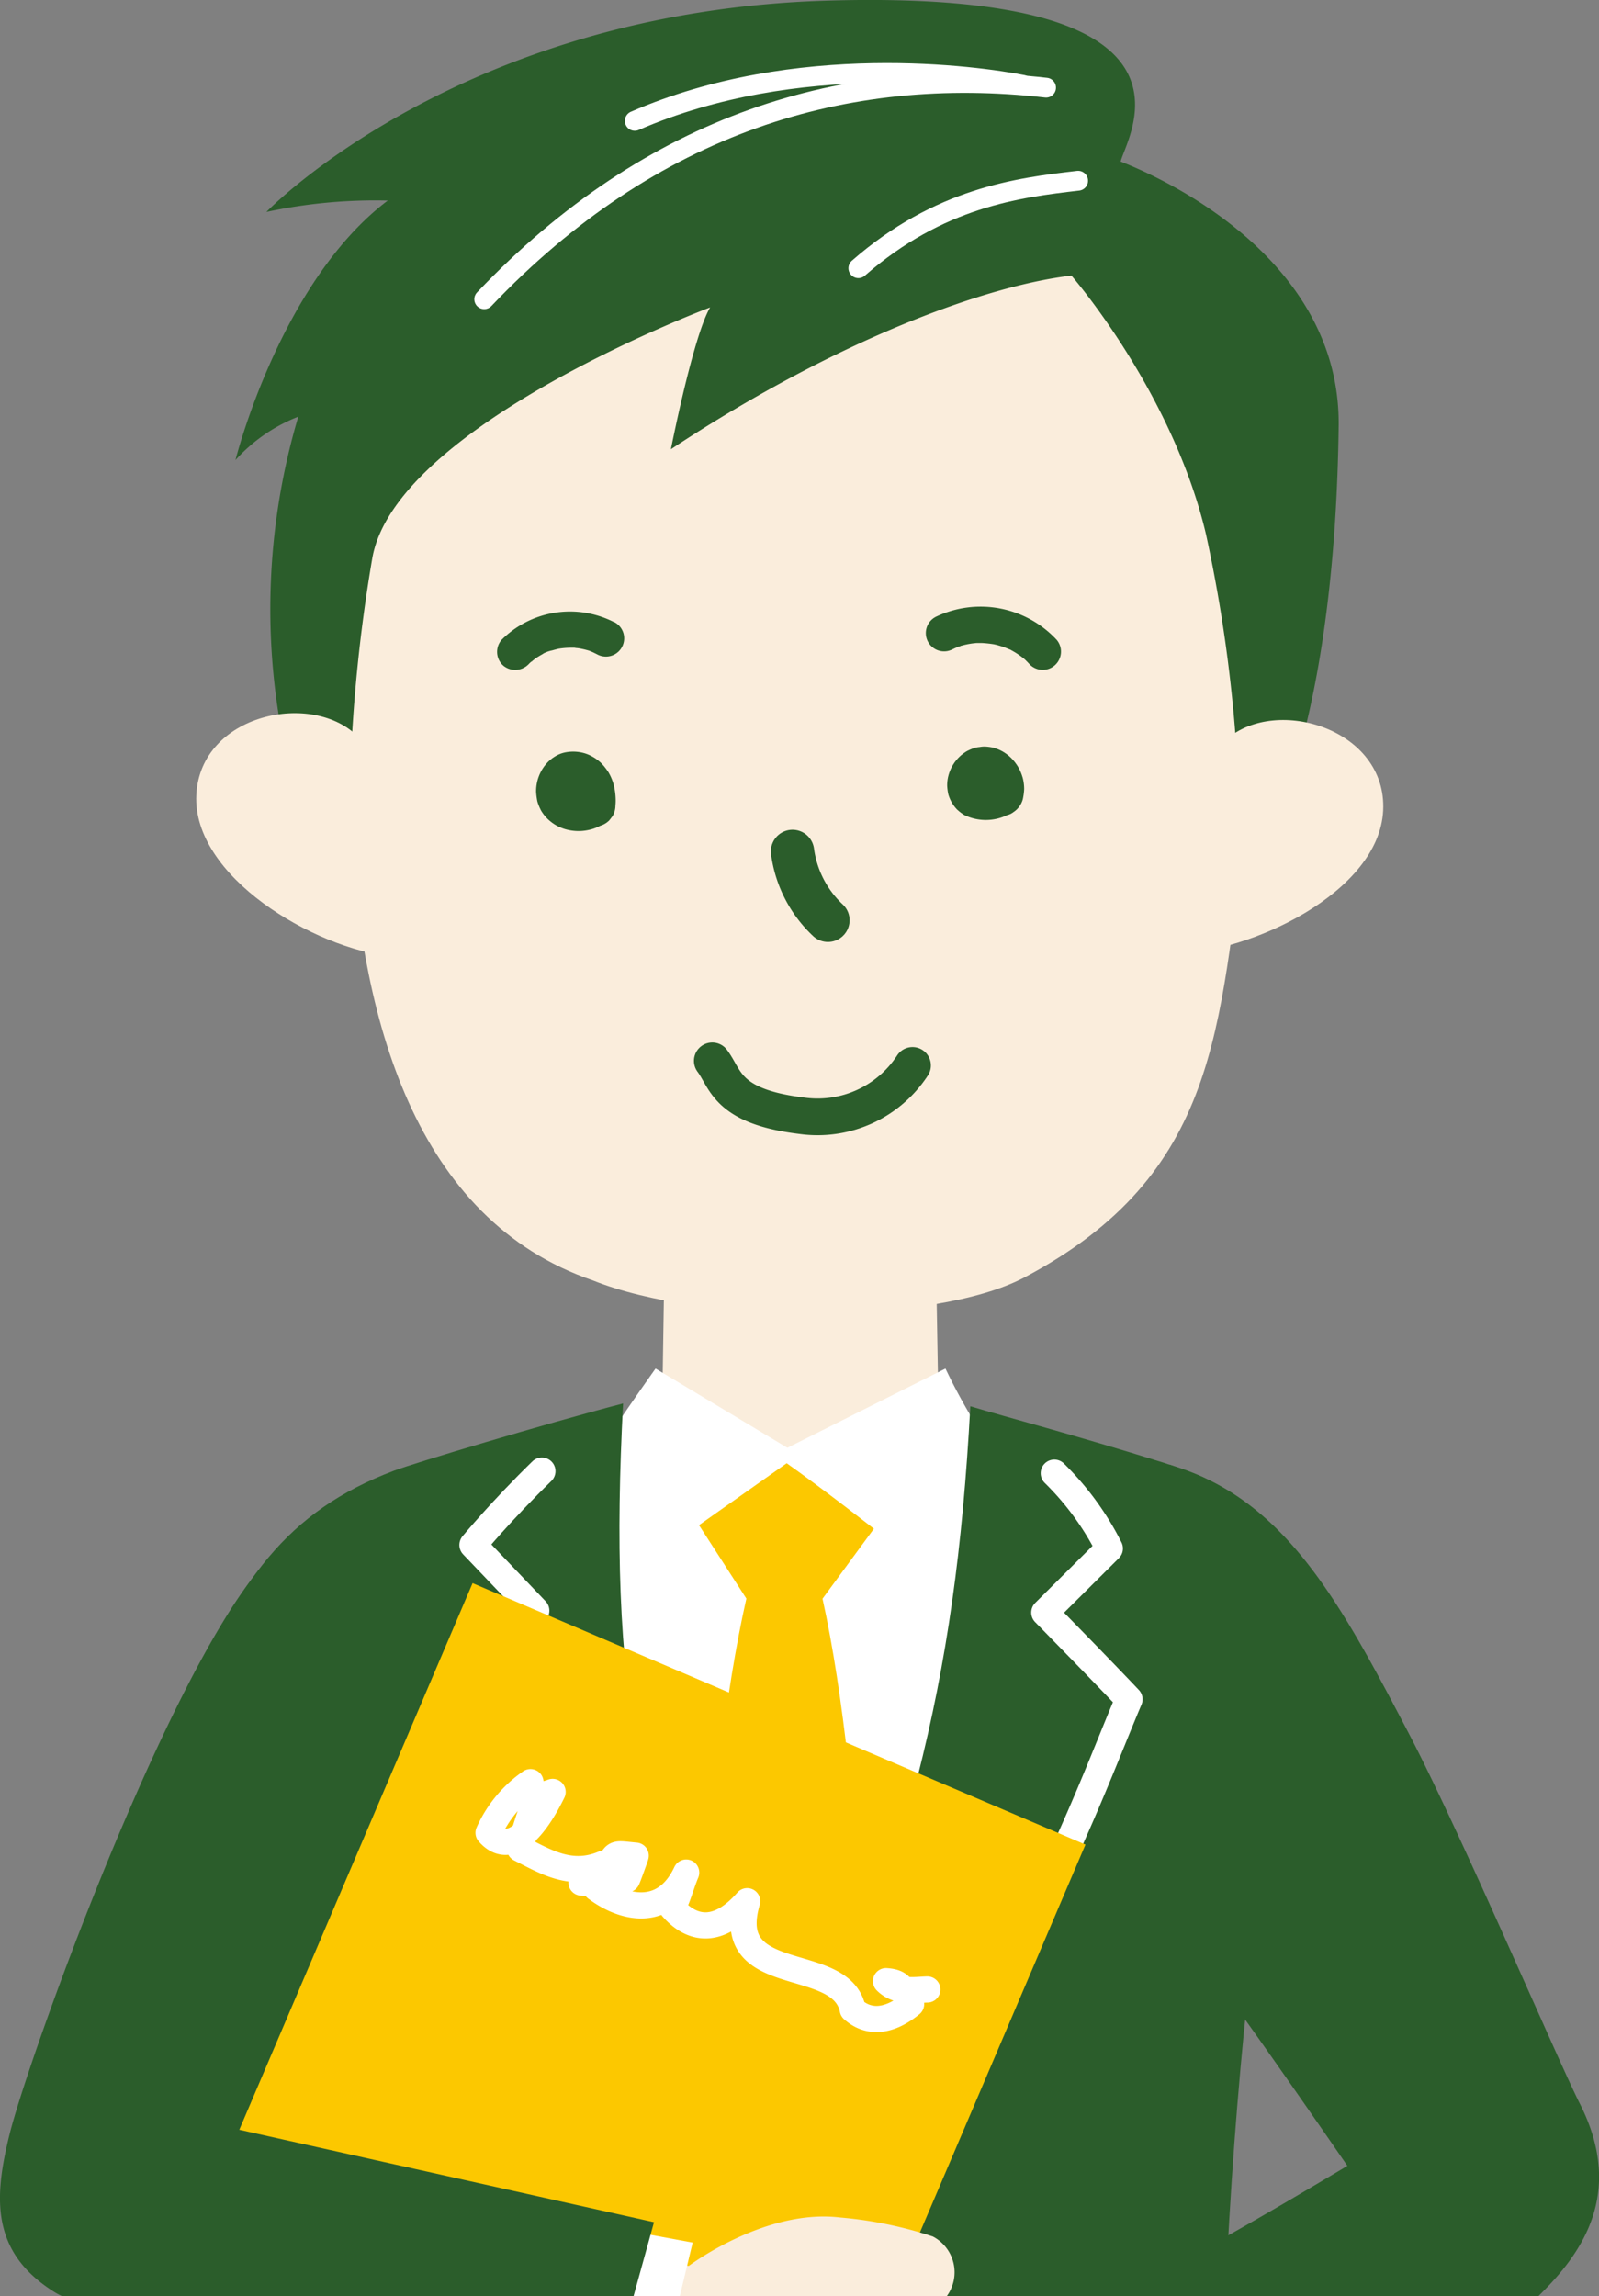 <svg xmlns="http://www.w3.org/2000/svg" width="87.143" height="125.073" viewBox="0 0 87.143 125.073">
  <rect x="0" y="0" width="87.143" height="125.073" fill="#808080" stroke="none"/>
  <g id="グループ_1118" data-name="グループ 1118" transform="translate(-469.766 -4461)">
    <g id="グループ_1108" data-name="グループ 1108" transform="translate(469.766 4529.049)">
      <path id="パス_2483" data-name="パス 2483" d="M550.038,4586.4c2.3,3.121,6.774,9.627,6.774,9.627s-6.5,3.9-8.553,4.888a17.1,17.1,0,0,0-.237,2.211h19.2c2.244-2.2,4.786-5.517,2.251-10.5-1.154-2.269-6.52-14.817-9.312-20.148-3.7-7.069-6.662-12.589-12.638-14.517l-.426-.135S549.956,4587.307,550.038,4586.4Z" transform="translate(-483.382 -4546.099)" fill="#2b5d2b"/>
      <path id="パス_2484" data-name="パス 2484" d="M512.781,4543.93l-.114,7.4a21.983,21.983,0,0,1-3.326,3.025c-5.172,4.015,12.195,11.564,12.195,11.564l10.19-10.988-4.03-3.6-.133-7.735Z" transform="translate(-476.565 -4543.593)" fill="#faeddc"/>
      <path id="パス_2485" data-name="パス 2485" d="M509.44,4555.9c.773-1.265,3.012-4.419,3.012-4.419l7.187,4.316,8.614-4.316a31.543,31.543,0,0,0,2.492,4.321c-.947,17.32-5.252,35.561-10.53,42.728C512.356,4591.821,508.475,4565.652,509.44,4555.9Z" transform="translate(-476.726 -4544.982)" fill="#fff"/>
      <path id="パス_2486" data-name="パス 2486" d="M515.886,4561.111l4.779-3.372c2.075,1.469,4.752,3.568,4.752,3.568l-2.8,3.812c2.326,10.458,2.688,28.9,2.688,28.9l-4.614,6.982-5.349-6.866s.824-18.94,3.125-29.023Z" transform="translate(-477.791 -4546.083)" fill="#fcc800"/>
      <path id="パス_2487" data-name="パス 2487" d="M486.216,4596.455c3.116-2.772.3-4.222,3.35-8.957.093.145.414.166.917.118-.035-.437-.071-.86-.107-1.265.03-.039.055-.076.086-.115.041.464.081.919.117,1.371l-.1.009c.31,3.938.553,9.035.722,13.321q.014.741.023,1.474h46.8c.262-5.722.664-11.136,1.2-16.174,1.526-11.949,2.868-26.484-2.736-28.562-.541-.2-1.248-.48-1.846-.667-4.914-1.533-8.565-2.478-10.511-3.068-.83,15.394-3.357,24.6-10.614,42.222-.185-.443-.381-.864-.584-1.269-7.184-17.117-8.505-26.08-7.726-41.106-4.387,1.147-11.364,3.241-12.48,3.661-5.891,2.226-8.485,6.018-11.551,12.979-2.655,6.026-2.99,14.4-2.99,14.4S480.342,4601.679,486.216,4596.455Z" transform="translate(-471.25 -4545.388)" fill="#2b5d2b"/>
      <path id="パス_2488" data-name="パス 2488" d="M513.456,4597.565c-8.822-12.051-11.865-21.8-13.958-27.092,1.491-1.505,4.7-4.61,4.7-4.61l-3.419-3.579s1.515-1.839,3.753-4.02" transform="translate(-475.001 -4546.176)" fill="none" stroke="#fff" stroke-linecap="round" stroke-linejoin="round" stroke-width="1.486"/>
      <path id="パス_2489" data-name="パス 2489" d="M526.661,4597.444c9.127-11.822,12.422-21.488,14.648-26.727-1.453-1.541-4.581-4.727-4.581-4.727l3.51-3.49a15.5,15.5,0,0,0-2.995-4.1" transform="translate(-479.784 -4546.201)" fill="none" stroke="#fff" stroke-linecap="round" stroke-linejoin="round" stroke-width="1.486"/>
      <path id="パス_2490" data-name="パス 2490" d="M520.381,4604.5l10.5-24.589-33.4-14.244L480.9,4604.5Z" transform="translate(-471.726 -4547.48)" fill="#fcc800"/>
      <path id="パス_2491" data-name="パス 2491" d="M504.366,4578.825a6.653,6.653,0,0,0-2.285,2.76c1.03,1.191,2.339.135,3.492-2.228a5.458,5.458,0,0,1-.852.237,26.272,26.272,0,0,0-.926,2.86c1.415.712,2.79,1.577,4.589.8a12.2,12.2,0,0,0-1.239,1.042,6.486,6.486,0,0,0,2.478-.175c0,.066.5-1.319.478-1.292-1.575-.146-.862-.269-2.163,1.767,1.543,1.159,3.756,1.626,4.915-.846-.241.56-.47,1.436-.75,1.928,1.114,1.253,2.523,1.4,4.073-.367-1.4,4.74,5.142,2.821,5.753,5.895.892.8,2.025.658,3.182-.291-.54-.752-.4-1.185-1.369-1.249.662.666,1.645.464,2.252.454" transform="translate(-475.456 -4549.797)" fill="none" stroke="#fff" stroke-linecap="round" stroke-linejoin="round" stroke-width="1.425"/>
      <path id="パス_2492" data-name="パス 2492" d="M528.285,4611.877a2.2,2.2,0,0,0-.767-3.248,22.005,22.005,0,0,0-5.068-1.036c-4.088-.482-8.226,2.638-8.226,2.638l-4.346-.607-.824,2.254Z" transform="translate(-476.684 -4554.853)" fill="#faeddc"/>
      <path id="パス_2493" data-name="パス 2493" d="M511.49,4608.546l3.211.594-.7,2.914h-3.424Z" transform="translate(-476.952 -4555.03)" fill="#fff"/>
      <path id="パス_2494" data-name="パス 2494" d="M472.75,4604.137a3.971,3.971,0,0,0,.39.207h31.154l1.113-4.025-22.968-5.118,6.9-17.057-5.443-13.382c-5.306,6.422-12.562,26.6-13.6,30.728C469.417,4599.014,469.262,4601.96,472.75,4604.137Z" transform="translate(-469.765 -4547.32)" fill="#2b5d2b"/>
    </g>
    <path id="パス_2495" data-name="パス 2495" d="M541.246,4508.468c-1.482,10.674-1.387,18.749-12.058,24.381-4.927,2.6-17.473,2.575-23.5.162-9.648-3.3-12.765-14.166-13.222-25.417-.268-6.543-2.3-5.446-2.243-8.215.38-16.949,9.115-25.24,20.632-25.523,12.766-.314,26.368,3.311,29.23,10.449C542.312,4489.859,541.464,4506.9,541.246,4508.468Z" transform="translate(-3.602 -2.26)" fill="#faeddc"/>
    <path id="パス_2496" data-name="パス 2496" d="M522.189,4517.291a6.279,6.279,0,0,0,1.929,3.749" transform="translate(-9.231 -9.912)" fill="none" stroke="#2b5d2b" stroke-linecap="round" stroke-linejoin="round" stroke-width="2.361"/>
    <path id="パス_2497" data-name="パス 2497" d="M530.9,4476.013c-4.505.52-12.645,3.393-21.828,9.456,0,0,1.215-6.165,2.138-7.724,0,0-17.175,6.429-18.415,13.677a86.583,86.583,0,0,0-1.219,12.48l-3.235-.792a36.8,36.8,0,0,1,.422-19.412,9.032,9.032,0,0,0-3.422,2.361s2.425-9.7,8.3-14.134a28.273,28.273,0,0,0-6.616.621s10.518-10.929,30.581-11.513c21.5-.626,16.309,7.4,15.975,8.766,3.952,1.56,11.989,6.106,11.882,14.416-.195,15.39-3.506,21.427-3.506,21.427l-1.889.5a80.253,80.253,0,0,0-1.834-16.034C536.4,4482.325,530.9,4476.013,530.9,4476.013Z" transform="translate(-2.742 0)" fill="#2b5d2b"/>
    <g id="グループ_1109" data-name="グループ 1109" transform="translate(480.458 4499.847)">
      <path id="パス_2498" data-name="パス 2498" d="M491.6,4509.47c-2.469-2.58-8.633-1.3-8.85,3.132s6.388,8.372,10.7,8.813c-.83-2.29.436-3.128-.042-6.826C492.956,4511.134,493.156,4511.325,491.6,4509.47Z" transform="translate(-482.743 -4508.149)" fill="#faeddc"/>
    </g>
    <g id="グループ_1110" data-name="グループ 1110" transform="translate(533.609 4500.22)">
      <path id="パス_2499" data-name="パス 2499" d="M550.286,4509.629c2.721-2.345,8.726-.522,8.505,3.91s-7.2,7.764-11.537,7.819c1.055-2.206.353-3.109.725-6.791C548.247,4511.95,548.6,4511.163,550.286,4509.629Z" transform="translate(-547.254 -4508.602)" fill="#faeddc"/>
    </g>
    <path id="パス_2500" data-name="パス 2500" d="M538.52,4472.949c-3.271.378-7.57.911-11.977,4.765" transform="translate(-9.998 -2.104)" fill="none" stroke="#fff" stroke-linecap="round" stroke-linejoin="round" stroke-width="1.079"/>
    <g id="グループ_1111" data-name="グループ 1111" transform="translate(496.155 4464.973)">
      <path id="パス_2501" data-name="パス 2501" d="M532.415,4466.74c-10.892-1.236-21.471,1.917-30.62,11.524" transform="translate(-501.795 -4465.938)" fill="none" stroke="#fff" stroke-linecap="round" stroke-linejoin="round" stroke-width="1.079"/>
      <path id="パス_2502" data-name="パス 2502" d="M532.886,4466.467c-2.437-.475-12.287-1.883-21.132,1.965" transform="translate(-503.549 -4465.821)" fill="none" stroke="#fff" stroke-linecap="round" stroke-linejoin="round" stroke-width="1.079"/>
    </g>
    <g id="グループ_1117" data-name="グループ 1117" transform="translate(496.856 4494.046)">
      <g id="グループ_1112" data-name="グループ 1112" transform="translate(0 0.261)">
        <path id="パス_2503" data-name="パス 2503" d="M509.033,4502.015a5.278,5.278,0,0,0-6.134.95,1,1,0,0,0,.072,1.4,1.017,1.017,0,0,0,1.4-.072c.039-.04.077-.078.118-.115.062-.058.161-.088-.02.013a2.473,2.473,0,0,0,.236-.181c.081-.056.163-.11.248-.161.047-.028.095-.055.143-.082.133-.073.04-.054-.024.007a1.717,1.717,0,0,1,.584-.227c.095-.029.191-.053.287-.077.178-.047-.149.021-.026,0l.163-.026a4.388,4.388,0,0,1,.593-.042c.055,0,.11,0,.165,0,.157,0,.057.016-.035-.006.094.022.2.021.294.036a4.683,4.683,0,0,1,.608.145c.18.054-.151-.063-.034-.011.05.022.1.04.152.063.1.045.2.094.3.146a.994.994,0,1,0,.91-1.769Z" transform="translate(-502.646 -4501.426)" fill="#2b5d2b"/>
      </g>
      <g id="グループ_1113" data-name="グループ 1113" transform="translate(23.377)">
        <path id="パス_2504" data-name="パス 2504" d="M532.461,4503.434c.107-.053.216-.1.327-.146a.845.845,0,0,0,.133-.05c-.17.107-.1.035-.015.009a4.463,4.463,0,0,1,.663-.138c.058-.008.119-.011.177-.02.127-.016-.208,0-.017,0,.12,0,.238-.005.358,0a6.025,6.025,0,0,1,.676.077c.136.02-.175-.044-.042-.009.058.016.116.027.174.043.115.031.23.067.342.106s.2.075.3.118a.792.792,0,0,1,.162.074c-.087-.069-.12-.062-.005,0a4.375,4.375,0,0,1,.568.369c.047.037.092.075.139.112.106.082-.171-.166,0,0,.085.083.169.168.249.256a.995.995,0,0,0,1.491-1.317,5.661,5.661,0,0,0-6.566-1.267.995.995,0,1,0,.889,1.78Z" transform="translate(-531.019 -4501.109)" fill="#2b5d2b"/>
      </g>
      <g id="グループ_1114" data-name="グループ 1114" transform="translate(2.128 7.895)">
        <path id="パス_2505" data-name="パス 2505" d="M507.768,4512.621a1.383,1.383,0,0,1-.251.142l.274-.116a1.486,1.486,0,0,1-.373.1l.306-.041a1.521,1.521,0,0,1-.386,0l.306.041a1.458,1.458,0,0,1-.32-.087l.274.116a1.254,1.254,0,0,1-.264-.153l.233.18a1.138,1.138,0,0,1-.184-.184l.18.233a.963.963,0,0,1-.11-.187l.116.275a1.068,1.068,0,0,1-.073-.265l.041.307a1.214,1.214,0,0,1,0-.278l-.041.306a1.285,1.285,0,0,1,.084-.31l-.116.276a1.134,1.134,0,0,1,.138-.236l-.18.233a1.018,1.018,0,0,1,.16-.16l-.233.179a.954.954,0,0,1,.176-.1l-.274.116a.993.993,0,0,1,.181-.051l-.306.041a1.038,1.038,0,0,1,.243,0l-.306-.041a1.093,1.093,0,0,1,.26.072l-.275-.116a1.276,1.276,0,0,1,.259.155l-.233-.18a1.388,1.388,0,0,1,.213.217l-.18-.233a1.435,1.435,0,0,1,.174.305l-.115-.275a1.869,1.869,0,0,1,.116.444l-.041-.306a2.693,2.693,0,0,1,.006.587,1.279,1.279,0,0,0,.337.814,1.176,1.176,0,0,0,.814.338,1.162,1.162,0,0,0,.814-.338l.18-.232a1.145,1.145,0,0,0,.157-.582,2.621,2.621,0,0,0,.009-.434,3.63,3.63,0,0,0-.1-.686,2.747,2.747,0,0,0-.262-.644,1.391,1.391,0,0,0-.1-.154,3.168,3.168,0,0,0-.29-.358,2.214,2.214,0,0,0-.522-.391,2,2,0,0,0-.61-.224,2.223,2.223,0,0,0-.908.011,1.677,1.677,0,0,0-.522.219,1.947,1.947,0,0,0-.425.35,2.2,2.2,0,0,0-.326.462,2.294,2.294,0,0,0-.267,1.11,3.649,3.649,0,0,0,.051.423,1.1,1.1,0,0,0,.036.155,2.879,2.879,0,0,0,.158.384.813.813,0,0,0,.074.129,2.083,2.083,0,0,0,.391.454,2.292,2.292,0,0,0,.486.33,2.367,2.367,0,0,0,.607.206,2.638,2.638,0,0,0,.655.047,2.693,2.693,0,0,0,.648-.119,2.452,2.452,0,0,0,.595-.286.878.878,0,0,0,.323-.3.869.869,0,0,0,.206-.392,1.177,1.177,0,0,0-.116-.886,1.161,1.161,0,0,0-.688-.529,1.134,1.134,0,0,0-.887.116Z" transform="translate(-505.228 -4510.692)" fill="#2b5d2b"/>
      </g>
      <g id="グループ_1115" data-name="グループ 1115" transform="translate(24.532 7.627)">
        <path id="パス_2506" data-name="パス 2506" d="M535.085,4511.879a3.047,3.047,0,0,1-.735.214l.306-.041a1.614,1.614,0,0,1-.379,0l.306.041a1.022,1.022,0,0,1-.241-.062l.274.116a.9.9,0,0,1-.2-.114l.233.181a.92.92,0,0,1-.128-.127l.18.233a.756.756,0,0,1-.08-.136l.116.275a.728.728,0,0,1-.05-.183l.04.307a.929.929,0,0,1,0-.229l-.04.307a1.051,1.051,0,0,1,.072-.261l-.116.275a1.105,1.105,0,0,1,.139-.237l-.18.233a1.006,1.006,0,0,1,.18-.181l-.233.181a.852.852,0,0,1,.185-.108l-.274.115a.823.823,0,0,1,.191-.051l-.307.041a.93.93,0,0,1,.2,0l-.306-.041a.948.948,0,0,1,.235.063l-.275-.115a1.065,1.065,0,0,1,.227.135l-.233-.181a1.282,1.282,0,0,1,.2.207l-.18-.233a1.31,1.31,0,0,1,.159.272l-.116-.276a1.315,1.315,0,0,1,.089.324l-.041-.306a1.192,1.192,0,0,1,0,.292l.04-.305a1.057,1.057,0,0,1-.031.143,1.189,1.189,0,0,0,.116.887,1.283,1.283,0,0,0,.688.529,1.165,1.165,0,0,0,.887-.115,1.219,1.219,0,0,0,.529-.687,1.276,1.276,0,0,0,.031-.145,3.041,3.041,0,0,0,.051-.441,2.435,2.435,0,0,0-.072-.586,2.66,2.66,0,0,0-.213-.542,2.59,2.59,0,0,0-.334-.47,2.23,2.23,0,0,0-.433-.372,2.087,2.087,0,0,0-.515-.248.889.889,0,0,0-.136-.04,2.64,2.64,0,0,0-.45-.057,1.5,1.5,0,0,0-.268.025,1.7,1.7,0,0,0-.277.047,3.1,3.1,0,0,0-.376.155.859.859,0,0,0-.124.072,2.116,2.116,0,0,0-.414.346,2.215,2.215,0,0,0-.517.944,2.091,2.091,0,0,0-.067.544,2.834,2.834,0,0,0,.051.411.825.825,0,0,0,.032.125,1.992,1.992,0,0,0,.4.7.814.814,0,0,0,.1.1,2.256,2.256,0,0,0,.357.264,2.689,2.689,0,0,0,2.334,0,.865.865,0,0,0,.391-.207.874.874,0,0,0,.3-.323.852.852,0,0,0,.137-.429.866.866,0,0,0-.021-.458,1.165,1.165,0,0,0-.529-.688l-.275-.116a1.173,1.173,0,0,0-.612,0Z" transform="translate(-532.421 -4510.367)" fill="#2b5d2b"/>
      </g>
      <g id="グループ_1116" data-name="グループ 1116" transform="translate(11.729 24.741)">
        <path id="パス_2507" data-name="パス 2507" d="M516.881,4531.138c.753,1,.753,2.494,4.892,2.992a6.181,6.181,0,0,0,6.02-2.743" transform="translate(-516.881 -4531.138)" fill="none" stroke="#2b5d2b" stroke-linecap="round" stroke-linejoin="round" stroke-width="2"/>
      </g>
    </g>
  </g>
</svg>
